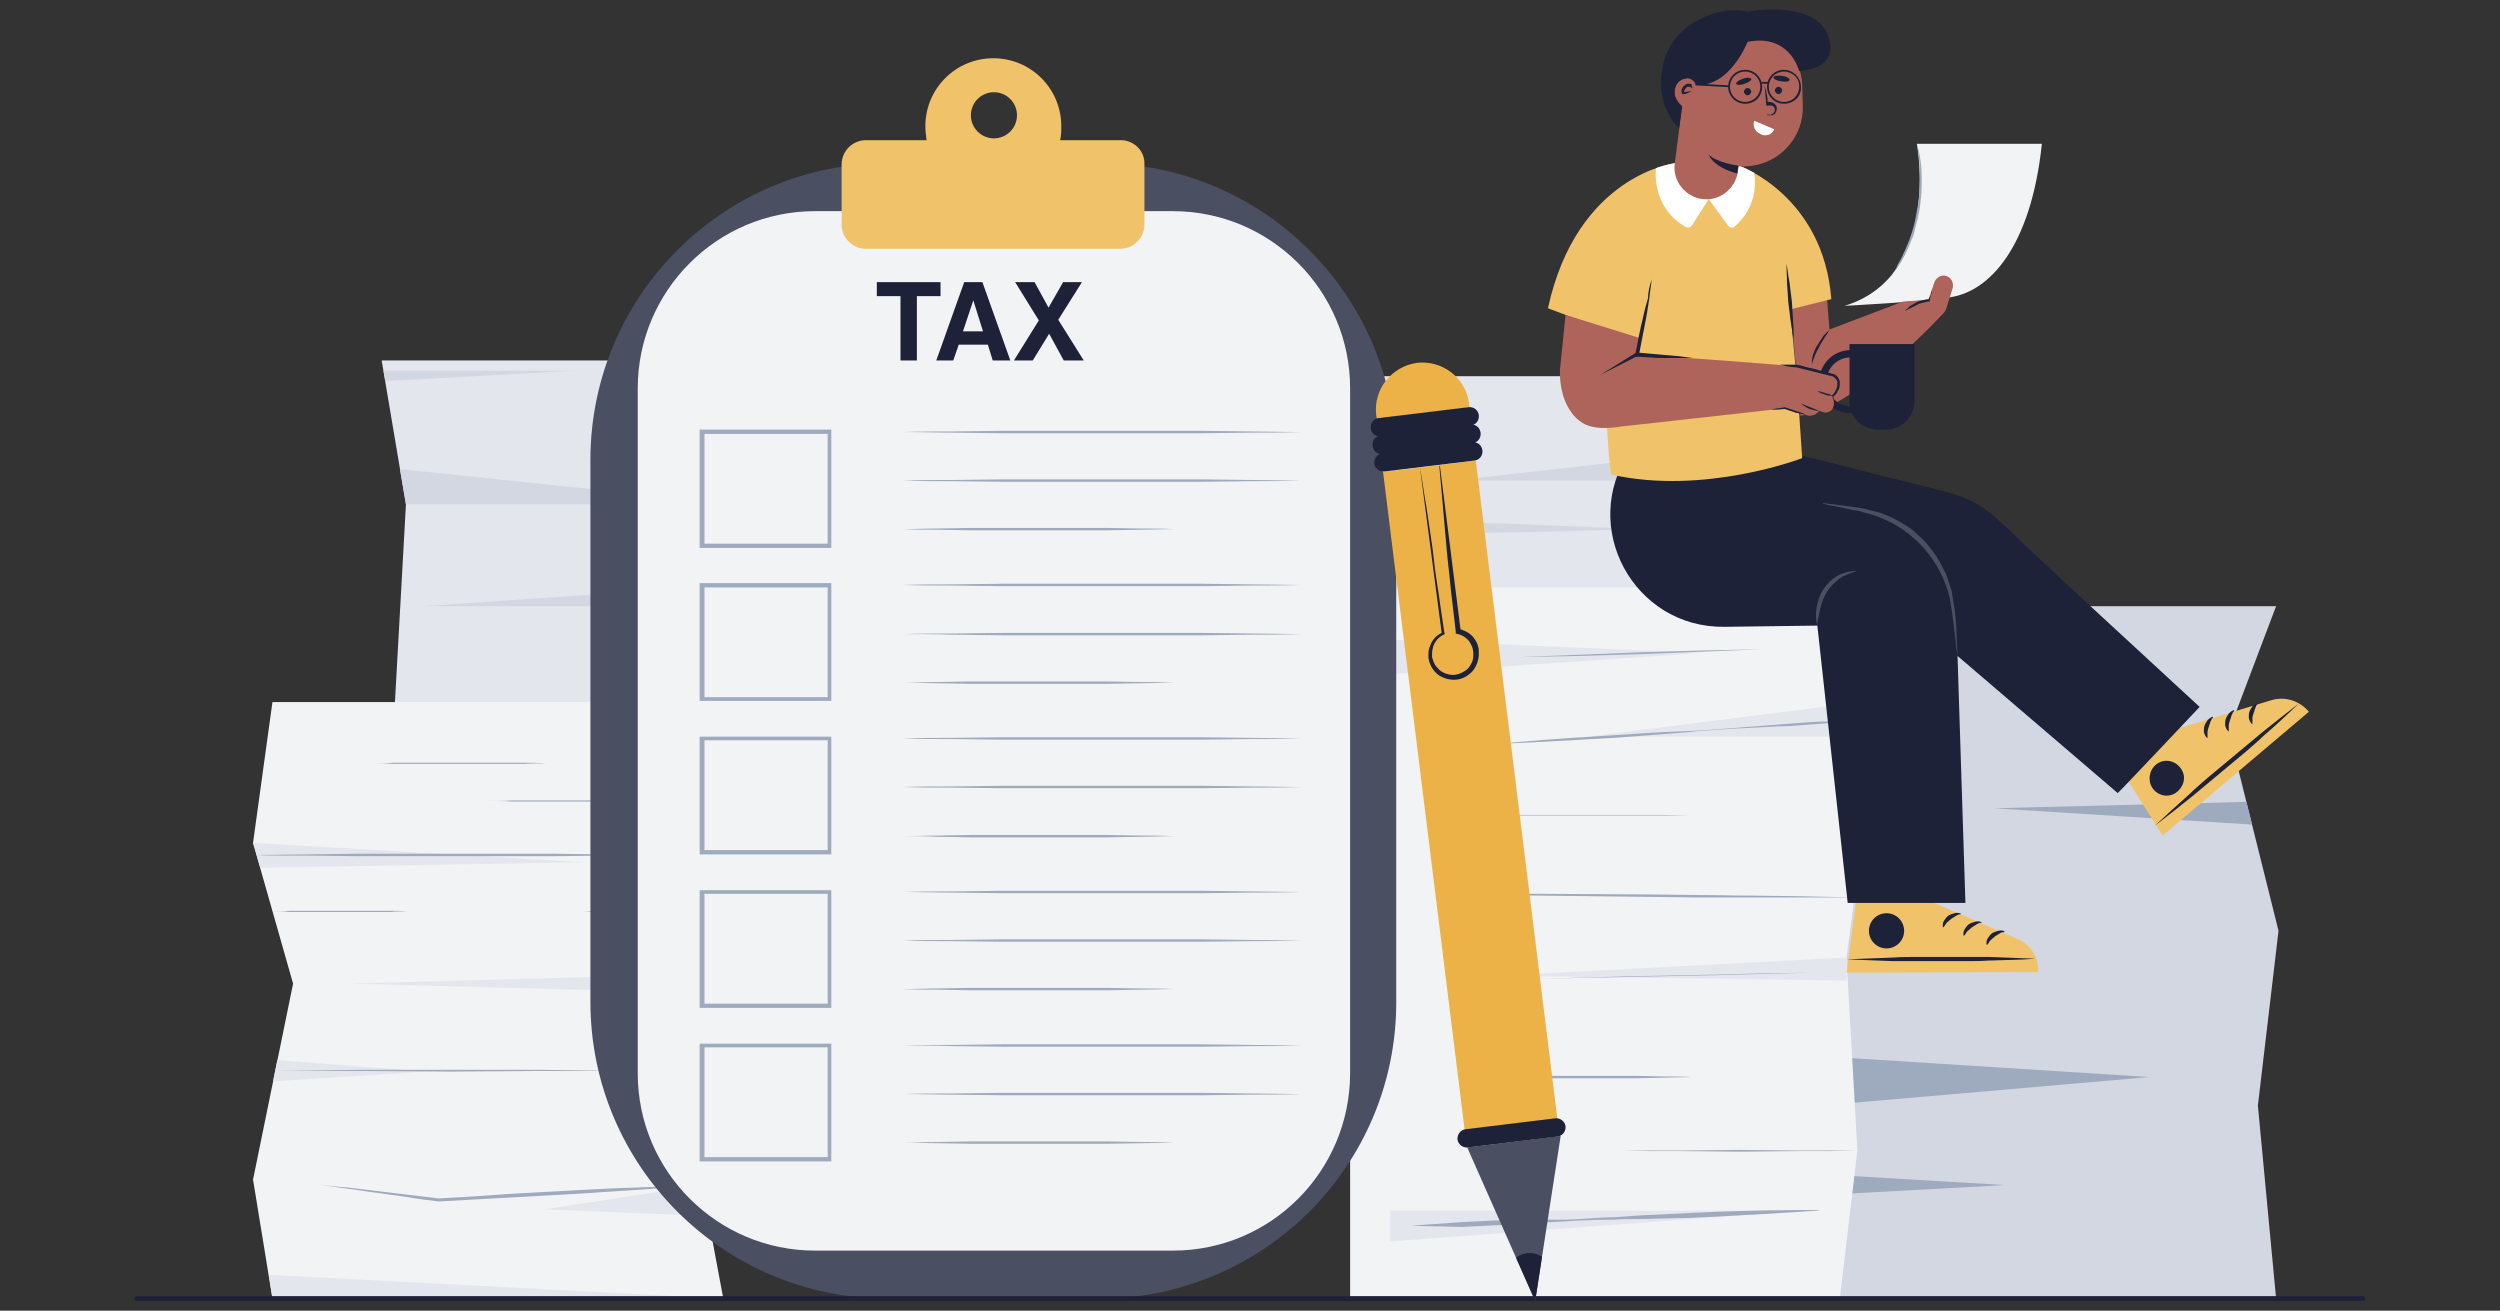 <?xml version="1.0" encoding="utf-8"?>
<!-- Generator: Adobe Illustrator 26.0.1, SVG Export Plug-In . SVG Version: 6.00 Build 0)  -->
<svg version="1.1" id="Layer_1" xmlns="http://www.w3.org/2000/svg" xmlns:xlink="http://www.w3.org/1999/xlink" x="0px" y="0px"
	 viewBox="0 0 412 216" style="enable-background:new 0 0 412 216;" xml:space="preserve">
<rect x="0" y="0" width="412" height="216" fill="#333333" stroke="none"/>
<style type="text/css">
	.st0{fill:#D3D7E1;}
	.st1{clip-path:url(#SVGID_00000172406028932844218040000001278195460765810097_);fill:#9EAABD;}
	.st2{clip-path:url(#SVGID_00000093893842938996062390000015563745872145313926_);fill:#9EAABD;}
	.st3{clip-path:url(#SVGID_00000142164123408018414290000010306604310918714521_);fill:#9EAABD;}
	.st4{fill:#E4E6ED;}
	.st5{fill:#F2F3F5;}
	.st6{fill:#9EAABD;}
	.st7{fill:#4A4F61;}
	.st8{fill:#F0C269;}
	.st9{fill:#1D2238;}
	.st10{fill:#ECB247;}
	.st11{fill:#FFFFFF;}
	.st12{clip-path:url(#SVGID_00000056397012718908991390000017000732330275453596_);fill:#1D2238;}
	.st13{fill:#AE645A;}
	.st14{clip-path:url(#SVGID_00000001634109084867225110000016509202602098967221_);fill:#FFFFFF;}
</style>
<g>
	<g>
		<g>
			<polygon id="XMLID_8_" class="st0" points="375.1,214 281.7,214 281.7,99.9 375.1,99.9 367.3,120.5 375.5,153.4 372.1,182.2 			
				"/>
		</g>
		<g>
			<defs>
				<polygon id="SVGID_1_" points="375.1,214 281.7,214 281.7,99.9 375.1,99.9 367.3,120.5 375.5,153.4 372.1,182.2 				"/>
			</defs>
			<clipPath id="SVGID_00000083797298690259289300000002671559894714059449_">
				<use xlink:href="#SVGID_1_"  style="overflow:visible;"/>
			</clipPath>
			<path style="clip-path:url(#SVGID_00000083797298690259289300000002671559894714059449_);fill:#9EAABD;" d="M295.5,173.8
				c0.9,0,58.7,3.7,58.7,3.7l-58.7,5.1V173.8z"/>
		</g>
		<g>
			<defs>
				<polygon id="SVGID_00000048488496361559555670000001944159176916352179_" points="375.1,214 281.7,214 281.7,99.9 375.1,99.9 
					367.3,120.5 375.5,153.4 372.1,182.2 				"/>
			</defs>
			<clipPath id="SVGID_00000002380639594084397320000010960010333404893869_">
				<use xlink:href="#SVGID_00000048488496361559555670000001944159176916352179_"  style="overflow:visible;"/>
			</clipPath>
			<polygon style="clip-path:url(#SVGID_00000002380639594084397320000010960010333404893869_);fill:#9EAABD;" points="372.1,132.1 
				328.6,133.2 374.4,136.1 			"/>
		</g>
		<g>
			<defs>
				<polygon id="SVGID_00000167373720351896008200000005865752844714027921_" points="375.1,214 281.7,214 281.7,99.9 375.1,99.9 
					367.3,120.5 375.5,153.4 372.1,182.2 				"/>
			</defs>
			<clipPath id="SVGID_00000173872448501211671600000014590328568240851888_">
				<use xlink:href="#SVGID_00000167373720351896008200000005865752844714027921_"  style="overflow:visible;"/>
			</clipPath>
			<polygon style="clip-path:url(#SVGID_00000173872448501211671600000014590328568240851888_);fill:#9EAABD;" points="303.4,193.7 
				330.4,195.3 301,196.9 			"/>
		</g>
	</g>
	<g>
		<g>
			<polygon class="st4" points="287.5,101.5 225.7,101.5 225.7,62 287.5,62 283.5,79.2 			"/>
			<polygon class="st0" points="283.5,79.2 239.6,79.2 284.7,74.1 			"/>
			<polygon class="st0" points="230.1,85.6 271.1,87.2 230.1,88.2 			"/>
		</g>
		<g>
			<polygon class="st4" points="105,155 62.9,155 66.9,83.1 62.9,59.4 105,59.4 			"/>
			<polygon class="st0" points="66.9,83.1 97.4,83.1 97.4,80.6 65.9,77.3 			"/>
			<polygon class="st0" points="63.5,62.8 94.6,61.1 63.2,61.1 			"/>
			<polygon class="st0" points="97.4,98 69.7,99.9 97.4,99.9 			"/>
		</g>
		<g>
			<g>
				<polygon class="st5" points="303.2,214 222.5,214 222.5,96.8 305.7,96.8 309.1,121.4 304.3,157.8 306.1,189.6 				"/>
				<polygon class="st4" points="309.1,121.4 261.7,121.4 308.3,115.5 				"/>
				<polygon class="st4" points="229.1,105.4 280.3,107.6 229.1,111.1 				"/>
				<polygon class="st4" points="304.3,157.8 246.8,160.8 304.3,161.6 				"/>
				<path class="st4" d="M229.1,199.5c0,0.1,68,0,68,0l-68,5.1V199.5z"/>
			</g>
			<path class="st6" d="M308.7,118.5c-2.6,0.3-5.2,0.5-7.7,0.7c-1.3,0.1-2.6,0.2-3.9,0.3c-1.3,0.1-2.6,0.2-3.9,0.2l-3.9,0.2
				c-1.3,0.1-2.6,0.1-3.9,0.2c-2.6,0.2-5.2,0.3-7.7,0.6c-2.6,0.2-5.2,0.4-7.7,0.6c-2.6,0.2-5.2,0.4-7.7,0.5
				c-5.2,0.3-10.3,0.6-15.5,0.8l0,0c5.2-0.5,10.3-0.9,15.5-1.2c2.6-0.2,5.2-0.3,7.7-0.5c2.6-0.2,5.2-0.3,7.7-0.4
				c2.6-0.1,5.2-0.3,7.7-0.5c1.3-0.1,2.6-0.2,3.9-0.3l3.9-0.3c1.3-0.1,2.6-0.2,3.9-0.3c1.3-0.1,2.6-0.2,3.9-0.2
				C303.6,118.7,306.1,118.5,308.7,118.5L308.7,118.5z"/>
			<path class="st6" d="M305.6,147.9c-2.9,0-5.8,0-8.6,0h-8.6c-2.9,0-5.8,0-8.6,0l-8.6-0.1l-17.2-0.2l-8.6-0.1
				c-2.9-0.1-5.7-0.1-8.6-0.2c2.9,0,5.8,0,8.6,0h8.6l17.3,0.1l8.6,0.1c2.9,0,5.7,0.1,8.6,0.1l8.6,0.1
				C299.8,147.8,302.7,147.8,305.6,147.9z"/>
			<path class="st6" d="M242,177.5c1.5,0,3.1-0.1,4.6-0.1l4.6-0.1c3.1,0,6.1,0,9.2,0s6.1,0,9.2,0l4.6,0.1c1.5,0,3.1,0,4.6,0.1
				c-1.5,0-3.1,0.1-4.6,0.1l-4.6,0.1c-3.1,0-6.1,0-9.2,0s-6.1,0-9.2,0l-4.6-0.1C245,177.5,243.5,177.5,242,177.5z"/>
			<polygon class="st6" points="306.1,189.6 301.3,189.7 296.4,189.7 286.7,189.8 277,189.7 272.2,189.7 267.4,189.6 272.2,189.6 
				277,189.6 286.7,189.5 296.4,189.6 301.3,189.6 			"/>
			<polygon class="st6" points="250.2,108.3 255.2,108.1 260.3,107.9 270.3,107.5 280.4,107.2 285.5,107.1 290.5,107 285.5,107.2 
				280.4,107.4 270.4,107.8 260.3,108.1 255.2,108.2 			"/>
			<polygon class="st6" points="242,134.4 246.5,134.3 251.1,134.3 260.3,134.3 269.4,134.3 274,134.3 278.6,134.4 274,134.4 
				269.4,134.4 260.3,134.4 251.1,134.4 246.5,134.4 			"/>
			<polygon class="st6" points="298.3,160.3 290.8,160.5 283.3,160.7 268.3,161 253.3,161.3 245.8,161.5 238.3,161.6 245.8,161.4 
				253.3,161.3 268.3,160.9 283.3,160.6 290.8,160.4 			"/>
			<path class="st6" d="M232.5,202c2.8-0.2,5.6-0.4,8.4-0.6l2.1-0.1l2.1-0.1c1.4-0.1,2.8-0.1,4.2-0.1l4.2-0.1h2.1h2.1
				c1.4,0,2.8-0.1,4.2-0.2c1.4-0.1,2.8-0.2,4.2-0.2c1.4-0.1,2.8-0.2,4.2-0.3c1.4-0.1,2.8-0.1,4.2-0.2l4.2-0.2
				c1.4-0.1,2.8-0.1,4.2-0.2c5.6-0.2,11.2-0.3,16.8-0.3v0.1c-5.6,0.4-11.2,0.7-16.8,1c-1.4,0.1-2.8,0.1-4.2,0.2l-4.2,0.1
				c-1.4,0-2.8,0.1-4.2,0.1c-1.4,0-2.8,0-4.2,0.1c-1.4,0-2.8,0-4.2,0.1c-1.4,0-2.8,0.1-4.2,0.2l-2.1,0.1l-2.1,0.1l-4.2,0.3
				c-1.4,0.1-2.8,0.1-4.2,0.2l-2.1,0.1l-2.1,0.1C238.1,202.1,235.3,202.1,232.5,202L232.5,202z"/>
		</g>
		<g>
			<g>
				<polygon class="st5" points="119.2,214 44.9,214 41.7,194.4 48.3,162.1 41.7,138.9 44.9,115.7 119.2,115.7 116.4,135.3 
					122.5,160.3 115.7,195.3 				"/>
				<polygon class="st4" points="41.7,138.9 96.2,142.1 42.9,143 				"/>
				<polygon class="st4" points="115.7,195.3 89.7,199.3 116.6,200.4 				"/>
				<polygon class="st4" points="45.7,174.7 70.1,176.6 45,178.2 				"/>
				<polygon class="st4" points="122.5,160.3 57.6,162.1 121.8,163.8 				"/>
				<polygon class="st4" points="118.4,121.1 105,121.1 117.7,125.8 				"/>
			</g>
			<path class="st6" d="M42.3,140.9l8.2-0.1l8.2-0.1c2.7,0,5.4,0,8.2,0h8.2h8.2c2.7,0,5.4,0,8.2,0l8.2,0.1c2.7,0,5.4,0.1,8.2,0.1
				c-2.7,0-5.4,0.1-8.2,0.1l-8.2,0.1c-2.7,0-5.4,0-8.2,0h-8.2h-8.2c-2.7,0-5.4,0-8.2,0l-8.2-0.1h-4.1C45,141,43.7,141,42.3,140.9z"
				/>
			<path class="st6" d="M115.7,195.3c-1.8,0.1-3.6,0.3-5.4,0.4l-2.7,0.2l-2.7,0.2c-3.6,0.2-7.2,0.5-10.9,0.7l-5.4,0.3l-5.4,0.3
				c-3.6,0.2-7.2,0.4-10.9,0.6l0,0l0,0c-1.7-0.2-3.3-0.4-5-0.7l-5-0.7c-1.7-0.2-3.3-0.5-5-0.7s-3.3-0.5-5-0.7c1.7,0.2,3.3,0.4,5,0.5
				c1.7,0.2,3.3,0.4,5,0.6l5,0.6c1.7,0.2,3.3,0.4,5,0.6l0,0c3.6-0.2,7.2-0.4,10.9-0.7l5.4-0.3l5.4-0.3c3.6-0.2,7.3-0.4,10.9-0.5
				l2.7-0.1l2.7-0.1C112.1,195.5,113.9,195.4,115.7,195.3z"/>
			<polygon class="st6" points="45.4,176.4 52.6,176.4 59.8,176.3 74.3,176.3 88.7,176.3 96,176.4 103.2,176.4 96,176.5 88.7,176.5 
				74.3,176.6 59.8,176.5 52.6,176.5 			"/>
			<path class="st6" d="M120,150.2c-1,0-2,0-3,0.1h-3c-2,0-4,0-5.9,0c-2,0-4,0-5.9,0h-3c-1,0-2,0-3-0.1c1,0,2,0,3-0.1h3
				c2,0,4,0,5.9,0c2,0,4,0,5.9,0h3C118,150.1,119,150.2,120,150.2z"/>
			<path class="st6" d="M61.2,125.8c1.2,0,2.4,0,3.6-0.1h3.6c2.4,0,4.8,0,7.2,0c2.4,0,4.8,0,7.2,0h3.6c1.2,0,2.4,0,3.6,0.1
				c-1.2,0-2.4,0-3.6,0.1h-3.6c-2.4,0-4.8,0-7.2,0c-2.4,0-4.8,0-7.2,0h-3.6C63.6,125.8,62.4,125.8,61.2,125.8z"/>
			<path class="st6" d="M80.5,132c1.3,0,2.6,0,3.9-0.1h3.9c2.6,0,5.2,0,7.8,0c2.6,0,5.2,0,7.8,0h3.9c1.3,0,2.6,0,3.9,0.1
				c-1.3,0-2.6,0-3.9,0.1h-3.9c-2.6,0-5.2,0-7.8,0c-2.6,0-5.2,0-7.8,0h-3.9C83.1,132,81.8,132,80.5,132z"/>
			<path class="st6" d="M44.9,150.2c0.9,0,1.8,0,2.8-0.1h2.8c1.8,0,3.7,0,5.5,0s3.7,0,5.5,0h2.8c0.9,0,1.8,0,2.8,0.1
				c-0.9,0-1.8,0-2.8,0.1h-2.8c-1.8,0-3.7,0-5.5,0s-3.7,0-5.5,0h-2.8C46.7,150.2,45.8,150.2,44.9,150.2z"/>
			<polygon class="st4" points="44.3,210.1 119.2,214 44.9,214 			"/>
		</g>
		<g>
			<g>
				<path class="st7" d="M181.2,214h-35c-27,0-48.9-21.9-48.9-48.9V75.8c0-27,21.9-48.9,48.9-48.9h35c27,0,48.9,21.9,48.9,48.9v89.4
					C230.1,192.1,208.2,214,181.2,214z"/>
				<path class="st5" d="M193.3,206.1h-59c-16.1,0-29.2-13.1-29.2-29.2V64c0-16.1,13.1-29.2,29.2-29.2h59
					c16.1,0,29.2,13.1,29.2,29.2v113C222.4,193.1,209.4,206.1,193.3,206.1z"/>
			</g>
			<g>
				<path class="st8" d="M184.7,23.1h-10c0.2-0.7,0.2-1.5,0.2-2.3c0-6.2-5-11.2-11.2-11.2s-11.2,5-11.2,11.2c0,0.8,0.1,1.5,0.2,2.3
					h-10c-2.2,0-4,1.8-4,4V37c0,2.2,1.8,4,4,4h41.9c2.2,0,4-1.8,4-4v-9.9C188.7,24.9,186.9,23.1,184.7,23.1z M163.8,22.8
					c-2.1,0-3.8-1.7-3.8-3.8s1.7-3.8,3.8-3.8s3.8,1.7,3.8,3.8S165.9,22.8,163.8,22.8z"/>
				<g>
					<g>
						<path class="st6" d="M137,90.3h-21.7V70.8H137V90.3z M116.1,89.6h20.3V71.5h-20.3C116.1,71.5,116.1,89.6,116.1,89.6z"/>
						<g>
							<path class="st6" d="M148.8,71.2c2.7-0.1,5.5-0.1,8.2-0.1l8.2-0.1c2.7,0,5.5,0,8.2,0h8.2h8.2c2.7,0,5.5,0,8.2,0l8.2,0.1
								c2.7,0,5.5,0.1,8.2,0.1c-2.7,0.1-5.5,0.1-8.2,0.1l-8.2,0.1c-2.7,0-5.5,0-8.2,0h-8.2h-8.2c-2.7,0-5.5,0-8.2,0l-8.2-0.1
								C154.3,71.3,151.6,71.2,148.8,71.2z"/>
							<path class="st6" d="M148.8,79.2c2.7-0.1,5.5-0.1,8.2-0.1l8.2-0.1c2.7,0,5.5,0,8.2,0h8.2h8.2c2.7,0,5.5,0,8.2,0l8.2,0.1
								c2.7,0,5.5,0.1,8.2,0.1c-2.7,0.1-5.5,0.1-8.2,0.1l-8.2,0.1c-2.7,0-5.5,0-8.2,0h-8.2h-8.2c-2.7,0-5.5,0-8.2,0l-8.2-0.1
								C154.3,79.3,151.6,79.3,148.8,79.2z"/>
							<path class="st6" d="M148.8,87.2c1.9,0,3.7-0.1,5.6-0.1L160,87c1.9,0,3.7,0,5.6,0h5.6h5.6c1.9,0,3.7,0,5.6,0l5.6,0.1
								c1.9,0,3.7,0,5.6,0.1c-1.9,0-3.7,0.1-5.6,0.1l-5.6,0.1c-1.9,0-3.7,0-5.6,0h-5.6h-5.6c-1.9,0-3.7,0-5.6,0l-5.6-0.1
								C152.5,87.3,150.7,87.3,148.8,87.2z"/>
						</g>
					</g>
					<g>
						<path class="st6" d="M137,115.5h-21.7V96.1H137V115.5z M116.1,114.9h20.3V96.8h-20.3C116.1,96.8,116.1,114.9,116.1,114.9z"/>
						<g>
							<path class="st6" d="M148.8,96.4c2.7-0.1,5.5-0.1,8.2-0.1l8.2-0.1c2.7,0,5.5,0,8.2,0h8.2h8.2c2.7,0,5.5,0,8.2,0l8.2,0.1
								c2.7,0,5.5,0.1,8.2,0.1c-2.7,0.1-5.5,0.1-8.2,0.1l-8.2,0.1c-2.7,0-5.5,0-8.2,0h-8.2h-8.2c-2.7,0-5.5,0-8.2,0l-8.2-0.1
								C154.3,96.5,151.6,96.5,148.8,96.4z"/>
							<path class="st6" d="M148.8,104.5c2.7-0.1,5.5-0.1,8.2-0.1l8.2-0.1c2.7,0,5.5,0,8.2,0h8.2h8.2c2.7,0,5.5,0,8.2,0l8.2,0.1
								c2.7,0,5.5,0.1,8.2,0.1c-2.7,0.1-5.5,0.1-8.2,0.1l-8.2,0.1c-2.7,0-5.5,0-8.2,0h-8.2h-8.2c-2.7,0-5.5,0-8.2,0l-8.2-0.1
								C154.3,104.5,151.6,104.5,148.8,104.5z"/>
							<path class="st6" d="M148.8,112.5c1.9,0,3.7-0.1,5.6-0.1l5.6-0.1c1.9,0,3.7,0,5.6,0h5.6h5.6c1.9,0,3.7,0,5.6,0l5.6,0.1
								c1.9,0,3.7,0,5.6,0.1c-1.9,0-3.7,0.1-5.6,0.1l-5.6,0.1c-1.9,0-3.7,0-5.6,0h-5.6h-5.6c-1.9,0-3.7,0-5.6,0l-5.6-0.1
								C152.5,112.6,150.7,112.5,148.8,112.5z"/>
						</g>
					</g>
					<g>
						<path class="st6" d="M137,140.8h-21.7v-19.4H137V140.8z M116.1,140.1h20.3V122h-20.3C116.1,122,116.1,140.1,116.1,140.1z"/>
						<g>
							<path class="st6" d="M148.8,121.7c2.7-0.1,5.5-0.1,8.2-0.1l8.2-0.1c2.7,0,5.5,0,8.2,0h8.2h8.2c2.7,0,5.5,0,8.2,0l8.2,0.1
								c2.7,0,5.5,0.1,8.2,0.1c-2.7,0.1-5.5,0.1-8.2,0.1l-8.2,0.1c-2.7,0-5.5,0-8.2,0h-8.2h-8.2c-2.7,0-5.5,0-8.2,0l-8.2-0.1
								C154.3,121.8,151.6,121.8,148.8,121.7z"/>
							<path class="st6" d="M148.8,129.7c2.7-0.1,5.5-0.1,8.2-0.1l8.2-0.1c2.7,0,5.5,0,8.2,0h8.2h8.2c2.7,0,5.5,0,8.2,0l8.2,0.1
								c2.7,0,5.5,0.1,8.2,0.1c-2.7,0.1-5.5,0.1-8.2,0.1l-8.2,0.1c-2.7,0-5.5,0-8.2,0h-8.2h-8.2c-2.7,0-5.5,0-8.2,0l-8.2-0.1
								C154.3,129.8,151.6,129.8,148.8,129.7z"/>
							<path class="st6" d="M148.8,137.8c1.9,0,3.7-0.1,5.6-0.1l5.6-0.1c1.9,0,3.7,0,5.6,0h5.6h5.6c1.9,0,3.7,0,5.6,0l5.6,0.1
								c1.9,0,3.7,0,5.6,0.1c-1.9,0-3.7,0.1-5.6,0.1l-5.6,0.1c-1.9,0-3.7,0-5.6,0h-5.6h-5.6c-1.9,0-3.7,0-5.6,0l-5.6-0.1
								C152.5,137.8,150.7,137.8,148.8,137.8z"/>
						</g>
					</g>
					<g>
						<path class="st6" d="M137,166.1h-21.7v-19.4H137V166.1z M116.1,165.4h20.3v-18.1h-20.3C116.1,147.3,116.1,165.4,116.1,165.4z"
							/>
						<g>
							<path class="st6" d="M148.8,147c2.7-0.1,5.5-0.1,8.2-0.1l8.2-0.1c2.7,0,5.5,0,8.2,0h8.2h8.2c2.7,0,5.5,0,8.2,0l8.2,0.1
								c2.7,0,5.5,0.1,8.2,0.1c-2.7,0.1-5.5,0.1-8.2,0.1l-8.2,0.1c-2.7,0-5.5,0-8.2,0h-8.2h-8.2c-2.7,0-5.5,0-8.2,0l-8.2-0.1
								C154.3,147.1,151.6,147,148.8,147z"/>
							<path class="st6" d="M148.8,155c2.7-0.1,5.5-0.1,8.2-0.1l8.2-0.1c2.7,0,5.5,0,8.2,0h8.2h8.2c2.7,0,5.5,0,8.2,0l8.2,0.1
								c2.7,0,5.5,0.1,8.2,0.1c-2.7,0.1-5.5,0.1-8.2,0.1l-8.2,0.1c-2.7,0-5.5,0-8.2,0h-8.2h-8.2c-2.7,0-5.5,0-8.2,0l-8.2-0.1
								C154.3,155.1,151.6,155.1,148.8,155z"/>
							<path class="st6" d="M148.8,163c1.9,0,3.7-0.1,5.6-0.1l5.6-0.1c1.9,0,3.7,0,5.6,0h5.6h5.6c1.9,0,3.7,0,5.6,0l5.6,0.1
								c1.9,0,3.7,0,5.6,0.1c-1.9,0-3.7,0.1-5.6,0.1l-5.6,0.1c-1.9,0-3.7,0-5.6,0h-5.6h-5.6c-1.9,0-3.7,0-5.6,0l-5.6-0.1
								C152.5,163.1,150.7,163.1,148.8,163z"/>
						</g>
					</g>
					<g>
						<path class="st6" d="M137,191.4h-21.7V172H137V191.4z M116.1,190.7h20.3v-18.1h-20.3C116.1,172.6,116.1,190.7,116.1,190.7z"/>
						<g>
							<path class="st6" d="M148.8,172.3c2.7-0.1,5.5-0.1,8.2-0.1l8.2-0.1c2.7,0,5.5,0,8.2,0h8.2h8.2c2.7,0,5.5,0,8.2,0l8.2,0.1
								c2.7,0,5.5,0.1,8.2,0.1c-2.7,0.1-5.5,0.1-8.2,0.1l-8.2,0.1c-2.7,0-5.5,0-8.2,0h-8.2h-8.2c-2.7,0-5.5,0-8.2,0l-8.2-0.1
								C154.3,172.3,151.6,172.3,148.8,172.3z"/>
							<path class="st6" d="M148.8,180.3c2.7-0.1,5.5-0.1,8.2-0.1l8.2-0.1c2.7,0,5.5,0,8.2,0h8.2h8.2c2.7,0,5.5,0,8.2,0l8.2,0.1
								c2.7,0,5.5,0.1,8.2,0.1c-2.7,0.1-5.5,0.1-8.2,0.1l-8.2,0.1c-2.7,0-5.5,0-8.2,0h-8.2h-8.2c-2.7,0-5.5,0-8.2,0l-8.2-0.1
								C154.3,180.4,151.6,180.3,148.8,180.3z"/>
							<path class="st6" d="M148.8,188.3c1.9,0,3.7-0.1,5.6-0.1l5.6-0.1c1.9,0,3.7,0,5.6,0h5.6h5.6c1.9,0,3.7,0,5.6,0l5.6,0.1
								c1.9,0,3.7,0,5.6,0.1c-1.9,0-3.7,0.1-5.6,0.1l-5.6,0.1c-1.9,0-3.7,0-5.6,0h-5.6h-5.6c-1.9,0-3.7,0-5.6,0l-5.6-0.1
								C152.5,188.4,150.7,188.3,148.8,188.3z"/>
						</g>
					</g>
				</g>
				<g>
					<path class="st9" d="M155,46.5v2.3h-3.9v10.6h-2.7V48.8h-3.9v-2.3H155z"/>
					<path class="st9" d="M158.9,46.5h3l4.6,12.9h-2.9l-0.8-2.6H158l-0.9,2.6h-2.8L158.9,46.5z M158.7,54.6h3.3l-1.6-5.1L158.7,54.6
						z"/>
					<path class="st9" d="M170.2,59.4h-3.1l4.1-6.6l-3.9-6.3h3.2l2.3,4.2l2.4-4.2h3.1l-3.9,6.2l4.2,6.7h-3.3l-2.4-4.4L170.2,59.4z"
						/>
				</g>
			</g>
		</g>
	</g>
	<path class="st9" d="M389.5,214.4h-367c-0.2,0-0.4-0.2-0.4-0.4s0.2-0.4,0.4-0.4h366.9c0.2,0,0.4,0.2,0.4,0.4
		S389.7,214.4,389.5,214.4z"/>
	<g>
		<g>
			<g>
				
					<rect id="XMLID_2_" x="234.9" y="76.3" transform="matrix(0.992 -0.123 0.123 0.992 -14.482 30.951)" class="st10" width="15.4" height="112.1"/>
			</g>
		</g>
		
			<rect x="227.4" y="68.1" transform="matrix(0.992 -0.123 0.123 0.992 -7.144 29.566)" class="st11" width="15.4" height="8.7"/>
		<path class="st10" d="M233.5,59.8L233.5,59.8c4.2-0.5,8.1,2.5,8.6,6.7l0.1,0.6L226.9,69l-0.1-0.6
			C226.3,64.2,229.3,60.4,233.5,59.8z"/>
		<path class="st9" d="M234,77c0.4,2.2,0.7,4.5,1.1,6.7l0.5,3.4l0.5,3.4l0.2,1.7l0.2,1.7l0.5,3.4c0.2,1.1,0.3,2.2,0.5,3.4l0.5,3.4
			l0.1,0.4l-0.4,0.2c-0.7,0.4-1.2,1-1.5,1.8c-0.1,0.4-0.2,0.8-0.2,1.2c0,0.2,0,0.4,0,0.6l0.1,0.3l0.1,0.3c0.2,0.7,0.8,1.4,1.4,1.8
			c0.7,0.4,1.5,0.6,2.2,0.5c0.8-0.1,1.5-0.5,2.1-1c0.5-0.6,0.9-1.3,0.9-2.1v-0.3v-0.3c0-0.2-0.1-0.4-0.1-0.6
			c-0.1-0.4-0.3-0.7-0.5-1.1c-0.4-0.6-1.1-1.1-1.9-1.3l-0.4-0.1V104l-0.4-3.4c-0.1-1.1-0.3-2.3-0.4-3.4c-0.2-2.3-0.5-4.5-0.7-6.8
			l-0.3-3.4l-0.3-3.4c-0.2-2.3-0.4-4.5-0.6-6.8h0.1l3.4,27v-0.1c0.9,0.3,1.8,0.8,2.3,1.6c0.3,0.4,0.5,0.8,0.6,1.3
			c0.1,0.2,0.1,0.5,0.1,0.7c0,0.1,0,0.2,0,0.4v0.4c-0.1,1-0.5,1.9-1.1,2.6c-0.7,0.7-1.6,1.2-2.5,1.3c-1,0.1-1.9-0.1-2.8-0.6
			c-0.8-0.5-1.4-1.3-1.7-2.2l-0.1-0.3c0-0.1,0-0.2-0.1-0.4c0-0.2,0-0.5,0-0.7c0-0.5,0.1-1,0.3-1.4c0.3-0.9,1-1.7,1.9-2.1v0.1L234,77
			L234,77z"/>
		<g>
			<g>
				<polyline id="XMLID_4_" class="st7" points="257.2,187.2 253,214.4 241.8,189.1 				"/>
			</g>
			<g>
				<defs>
					<polyline id="SVGID_00000046298774075421084770000013120418063863023513_" points="257.2,187.2 253,214.4 241.8,189.1 					"/>
				</defs>
				<clipPath id="SVGID_00000183947776994284804430000017715443824569629845_">
					<use xlink:href="#SVGID_00000046298774075421084770000013120418063863023513_"  style="overflow:visible;"/>
				</clipPath>
				
					<ellipse style="clip-path:url(#SVGID_00000183947776994284804430000017715443824569629845_);fill:#1D2238;" cx="252.1" cy="210.7" rx="3.9" ry="4.2"/>
			</g>
		</g>
		<path class="st9" d="M241.5,186.1l14.8-1.8c0.8-0.1,1.6,0.5,1.7,1.3l0,0c0.1,0.8-0.5,1.6-1.3,1.7l-14.8,1.8
			c-0.8,0.1-1.6-0.5-1.7-1.3l0,0C240.1,187,240.7,186.2,241.5,186.1z"/>
		<path class="st9" d="M226.5,76.4L226.5,76.4c0.1,0.8,0.8,1.4,1.7,1.3l14.8-1.8c0.8-0.1,1.4-0.8,1.3-1.7l0,0
			c-0.1-0.7-0.6-1.2-1.2-1.3c0.6-0.2,1-0.9,0.9-1.6s-0.6-1.2-1.2-1.3c0.6-0.2,1-0.9,0.9-1.6c-0.1-0.8-0.8-1.4-1.7-1.3l-14.8,1.8
			c-0.8,0.1-1.4,0.8-1.3,1.7c0.1,0.7,0.6,1.2,1.2,1.3c-0.6,0.2-1,0.9-0.9,1.6s0.6,1.2,1.2,1.3C226.8,75.1,226.4,75.7,226.5,76.4z"/>
	</g>
	<g>
		<g>
			<g>
				<g>
					<path class="st5" d="M315.9,23.7c0,0,4.1,21.8-11.9,26.7c0,0,12.1-0.6,17.3-1.4c6.5-0.9,13.4-8.2,15.2-25.3H315.9z"/>
				</g>
				<path class="st6" d="M315.9,23.7c0.6,1.9,0.8,3.8,0.8,5.8c0,1,0,2-0.1,2.9c-0.1,1-0.2,2-0.4,2.9c-0.2,1-0.5,1.9-0.7,2.9
					l-0.2,0.7c-0.1,0.2-0.2,0.5-0.3,0.7c-0.2,0.5-0.4,0.9-0.6,1.4c-0.4,0.9-0.9,1.8-1.4,2.6s-1.1,1.6-1.7,2.4l0.4-0.6
					c0.1-0.2,0.3-0.4,0.4-0.6c0.3-0.4,0.5-0.8,0.7-1.3c0.5-0.8,0.9-1.7,1.3-2.6c0.8-1.8,1.4-3.7,1.7-5.6c0.4-1.9,0.6-3.8,0.6-5.8
					c0-1,0-1.9-0.1-2.9C316.2,25.6,316.1,24.6,315.9,23.7z"/>
			</g>
			<path class="st13" d="M320.8,45.5c-0.8-0.3-1.7,0.2-2,1l-1,2.9l-4.2,0.3l-12.1,4.6l-0.4-4.9l-6,1.5l1.6,17.6
				c9.1-1.1,23.6-16.9,23.6-16.9l0,0c0.2-0.2,0.3-0.4,0.4-0.6l1.1-3.5C322,46.6,321.6,45.8,320.8,45.5z"/>
			<path class="st9" d="M301.5,54.4c-0.3,0.5-0.6,0.9-0.9,1.4s-0.6,0.9-0.8,1.4c-0.3,0.5-0.5,0.9-0.7,1.4s-0.4,1-0.5,1.5
				c0-0.6,0-1.1,0.2-1.7c0.2-0.5,0.4-1.1,0.7-1.5c0.3-0.5,0.6-0.9,0.9-1.4C300.7,55.1,301.1,54.7,301.5,54.4z"/>
			<g>
				<path class="st8" d="M317.8,148.4l14.6,6.3c2.2,0.9,3.6,3.1,3.5,5.5l0,0l-31.6,0.1l1.6-11.8L317.8,148.4z"/>
				<path class="st9" d="M304.3,158.1c2.6,0.1,5.2,0.2,7.8,0.3c1.3,0,2.6,0,3.9,0h3.9h3.9c1.3,0,2.6,0,3.9-0.1
					c2.6-0.1,5.2-0.1,7.8-0.3c-2.6-0.1-5.2-0.2-7.8-0.3c-1.3,0-2.6,0-3.9,0h-3.9H316c-1.3,0-2.6,0-3.9,0.1
					C309.5,157.9,306.9,158,304.3,158.1z"/>
				<ellipse class="st9" cx="310.9" cy="153.4" rx="2.9" ry="2.9"/>
				<g>
					<path class="st9" d="M330.4,153.5c-0.4-0.2-0.7-0.2-1.1-0.1c-0.3,0.1-0.7,0.2-1,0.4s-0.5,0.5-0.7,0.8s-0.3,0.7-0.2,1.1h0.1
						c0.1-0.1,0.2-0.3,0.3-0.4c0-0.1,0.1-0.1,0.1-0.2l0.2-0.2c0.2-0.2,0.5-0.4,0.7-0.6c0.3-0.2,0.5-0.3,0.8-0.5
						c0.1-0.1,0.3-0.1,0.4-0.2C330.1,153.7,330.2,153.7,330.4,153.5L330.4,153.5z"/>
					<path class="st9" d="M326.6,152c-0.4-0.2-0.7-0.2-1.1-0.1c-0.3,0.1-0.7,0.2-1,0.4s-0.5,0.5-0.7,0.8s-0.3,0.7-0.2,1.1h0.1
						c0.1-0.1,0.2-0.3,0.3-0.4c0-0.1,0.1-0.1,0.1-0.2l0.2-0.2c0.2-0.2,0.5-0.4,0.7-0.6c0.3-0.2,0.5-0.3,0.8-0.5
						c0.1-0.1,0.3-0.1,0.4-0.2C326.4,152.1,326.5,152.1,326.6,152L326.6,152z"/>
					<path class="st9" d="M323.2,150.6c-0.4-0.2-0.7-0.2-1.1-0.1c-0.3,0.1-0.7,0.2-1,0.4s-0.5,0.5-0.7,0.8s-0.3,0.7-0.2,1.1h0.1
						c0.1-0.1,0.2-0.3,0.3-0.4c0-0.1,0.1-0.1,0.1-0.2l0.2-0.2c0.2-0.2,0.5-0.4,0.7-0.6c0.3-0.2,0.5-0.3,0.8-0.5
						c0.1-0.1,0.3-0.1,0.4-0.2C322.9,150.7,323.1,150.7,323.2,150.6L323.2,150.6z"/>
				</g>
			</g>
			<g>
				<path class="st8" d="M359.1,120l15.2-4.6c2.3-0.7,4.7,0.1,6.2,1.9l0,0l-24.1,20.4l-6.3-10L359.1,120z"/>
				<path class="st9" d="M355.1,136.1c2.1-1.6,4.1-3.2,6.1-4.8c1-0.8,2-1.7,3-2.5l3-2.5l3-2.5c1-0.9,2-1.7,2.9-2.6
					c2-1.7,3.9-3.5,5.8-5.3c-2.1,1.6-4.1,3.2-6.1,4.8c-1,0.8-2,1.7-3,2.5l-3,2.5l-3,2.5c-1,0.9-2,1.7-2.9,2.6
					C358.9,132.6,357,134.3,355.1,136.1z"/>
				<path class="st9" d="M354.9,130.1c1,1.2,2.8,1.4,4,0.3s1.4-2.8,0.3-4c-1-1.2-2.8-1.4-4-0.3C354.1,127.1,353.9,128.9,354.9,130.1
					z"/>
				<g>
					<path class="st9" d="M372.1,115.8c-0.4,0.1-0.7,0.4-0.9,0.6c-0.2,0.3-0.4,0.6-0.5,0.9s-0.1,0.7-0.1,1c0.1,0.4,0.2,0.7,0.5,1
						h0.1c0-0.2,0-0.3,0-0.5c0-0.1,0-0.2,0-0.2v-0.2c0-0.3,0.1-0.6,0.2-0.9s0.2-0.6,0.3-0.9c0.1-0.1,0.1-0.3,0.2-0.4
						C372,116.1,372,116,372.1,115.8L372.1,115.8z"/>
					<path class="st9" d="M368.2,117c-0.4,0.1-0.7,0.4-0.9,0.6c-0.2,0.3-0.4,0.6-0.5,0.9s-0.1,0.7-0.1,1c0.1,0.4,0.2,0.7,0.5,1h0.1
						c0-0.2,0-0.3,0-0.5c0-0.1,0-0.2,0-0.2v-0.2c0-0.3,0.1-0.6,0.2-0.9s0.2-0.6,0.3-0.9c0.1-0.1,0.1-0.3,0.2-0.4
						C368.1,117.3,368.2,117.2,368.2,117L368.2,117z"/>
					<path class="st9" d="M364.7,118.1c-0.4,0.1-0.7,0.4-0.9,0.6c-0.2,0.3-0.4,0.6-0.5,0.9s-0.1,0.7-0.1,1c0.1,0.4,0.2,0.7,0.5,1
						h0.1c0-0.2,0-0.3,0-0.5c0-0.1,0-0.2,0-0.2v-0.2c0-0.3,0.1-0.6,0.2-0.9s0.2-0.6,0.3-0.9c0.1-0.1,0.1-0.3,0.2-0.4
						C364.6,118.4,364.7,118.3,364.7,118.1L364.7,118.1z"/>
				</g>
			</g>
			<path class="st9" d="M362.5,116.5c-5.6-5.2-11.2-10.3-16.8-15.5c-3.9-3.6-7.8-7.2-11.7-10.9c-2.7-2.5-5.1-5.2-8.3-7.1
				c-2.4-1.4-4.9-1.9-7.5-2.6c-4.9-1.2-9.8-2.4-14.7-3.7c-2.9-0.7-5.7-1.4-8.6-2.1L269,73.9c-0.1,0.2-0.3,0.4-0.4,0.5
				c-8.4,12.4,0.6,29.1,15.6,28.9l15.3-0.2l5,45.7h19.4l-1.3-40.7l26.4,22.6C349.1,130.7,362.5,116.5,362.5,116.5z"/>
			<path class="st7" d="M322.6,108.1l-0.2-1.2l-0.1-1.2l-0.3-2.4c-0.1-0.8-0.2-1.6-0.3-2.4l-0.1-0.6c0-0.2-0.1-0.4-0.1-0.6
				s-0.1-0.4-0.1-0.6l-0.1-0.6c-0.7-3-2.2-5.8-4.2-8.1c-2-2.3-4.6-4.1-7.5-5.2c-0.7-0.3-1.5-0.5-2.2-0.7c-0.4-0.1-0.8-0.2-1.1-0.3
				c-0.4-0.1-0.8-0.1-1.2-0.2l-2.3-0.5l-1.2-0.2l-1.2-0.3v-0.1l4.7,0.6c0.8,0.1,1.6,0.2,2.4,0.4c0.8,0.2,1.5,0.4,2.3,0.6
				c1.5,0.5,2.9,1.2,4.3,2.1c0.7,0.4,1.3,0.9,1.9,1.5c0.6,0.5,1.2,1.1,1.7,1.7c1,1.2,1.9,2.5,2.6,4c0.2,0.4,0.4,0.7,0.5,1.1
				c0.1,0.2,0.2,0.4,0.2,0.6l0.2,0.6l0.1,0.3l0.1,0.3l0.2,0.6c0.1,0.2,0.1,0.4,0.1,0.6s0.1,0.4,0.1,0.6l0.1,0.6
				c0,0.2,0.1,0.4,0.1,0.6s0.1,0.4,0.1,0.6l0.1,0.6c0.1,0.8,0.1,1.6,0.2,2.4L322.6,108.1L322.6,108.1z"/>
			<path class="st7" d="M299.5,103.1c-0.3-1-0.3-2-0.1-3.1c0.2-1,0.5-2,1.1-2.9s1.4-1.7,2.3-2.2s2-0.8,3-0.8v0.1
				c-0.5,0.1-0.9,0.3-1.4,0.5s-0.9,0.4-1.3,0.7c-0.8,0.6-1.5,1.3-2,2.1c-0.5,0.8-0.9,1.8-1.1,2.7c-0.1,0.5-0.2,1-0.3,1.5
				C299.6,102.1,299.5,102.6,299.5,103.1L299.5,103.1z"/>
			<g>
				<g>
					<path id="XMLID_12_" class="st8" d="M301.8,49.3c-1.3-17.1-15.2-22-15.2-22L276,26.9c0,0-16.1,1.9-20.9,23.9l10.3,3.9
						c-1.5,12.7,0.1,23.5,0.1,23.5c15.4,3.5,31.5-2.7,31.5-2.7c-1-15-0.8-11.9-2-24.5L301.8,49.3z"/>
				</g>
				<g>
					<defs>
						<path id="SVGID_00000165225786555762346360000008446254274115043756_" d="M301.8,49.3c-1.3-17.1-15.2-22-15.2-22L276,26.9
							c0,0-16.1,1.9-20.9,23.9l10.3,3.9c-1.5,12.7,0.1,23.5,0.1,23.5c15.4,3.5,31.5-2.7,31.5-2.7c-1-15-0.8-11.9-2-24.5L301.8,49.3z
							"/>
					</defs>
					<clipPath id="SVGID_00000166655479394943845310000002760000804450566831_">
						<use xlink:href="#SVGID_00000165225786555762346360000008446254274115043756_"  style="overflow:visible;"/>
					</clipPath>
					<path style="clip-path:url(#SVGID_00000166655479394943845310000002760000804450566831_);fill:#FFFFFF;" d="M272.9,27.7
						c0,0-0.9,6.4,4.9,9.7c0.3,0.2,0.8,0.1,1-0.2l2.8-4.4l3.2,4.4c0.3,0.4,0.8,0.4,1.1,0.1c1.3-1.1,3.9-4,3.2-8.8c-0.9-6.2,0,0,0,0
						s-3.6-3.2-9.1-3.1C274.5,25.6,272.9,27.7,272.9,27.7"/>
				</g>
			</g>
			<g>
				<path class="st13" d="M297.1,17.4L297,14c-0.2-5.3-4.6-9.5-9.9-9.3l0,0c-5.1,0.2-9.1,4.2-9.3,9.2h-0.1l-1.7,13
					c-0.4,2.9,1.7,5.5,4.5,5.9l0,0c2.9,0.4,5.5-1.7,5.9-4.5l0.1-0.9c0.4,0,0.8,0.1,1.3,0l0,0C293.1,27.2,297.3,22.7,297.1,17.4z"/>
				<path class="st9" d="M286.5,27.3c0,0-3.4-0.4-4.9-1.8c0,0,0.6,2,4.7,3.1L286.5,27.3z"/>
				<g>
					<path class="st9" d="M290.8,14.1c0.1,0.2,0.1,0.5,0.2,0.7c0,0.1,0.1,0.3,0.1,0.4c0,0.1,0,0.3,0.1,0.4c0,0.3,0.1,0.5,0.1,0.8
						v0.4v0.4l-0.4-0.4c0.2,0,0.3,0,0.5,0c0.1,0,0.1,0,0.3,0c0.1,0,0.2,0,0.4,0.1c0.5,0.2,0.8,0.7,0.7,1.1c0,0.2-0.1,0.5-0.2,0.6
						c-0.1,0.2-0.3,0.3-0.5,0.4c-0.1,0-0.2,0-0.3,0c-0.1,0-0.2,0-0.3,0h-0.2l-0.2-0.1l0,0l0,0l0,0h0.5c0.1,0,0.2,0,0.2,0
						c0.1,0,0.2,0,0.2-0.1c0.3-0.1,0.5-0.4,0.5-0.7c0-0.3-0.2-0.6-0.5-0.7c-0.1,0-0.1,0-0.2,0s-0.2,0-0.2,0h-0.5l0,0l0,0L290.8,14.1
						C290.7,14,290.7,14,290.8,14.1C290.7,14,290.7,14,290.8,14.1L290.8,14.1z"/>
					<path class="st9" d="M286.1,13.8c0.1,0.2,0.7,0.3,1.4,0c0.7-0.2,1.2-0.6,1.1-0.8s-0.7-0.3-1.4,0
						C286.5,13.2,286.1,13.6,286.1,13.8z"/>
					<path class="st9" d="M292.3,12.7c-0.1,0.3,0.5,0.6,1.2,0.7s1.3,0.1,1.4-0.2s-0.5-0.6-1.2-0.7C293,12.4,292.3,12.5,292.3,12.7z"
						/>
					<path class="st9" d="M287.4,15.1c0,0.3,0.3,0.6,0.6,0.6c0.3,0,0.6-0.3,0.6-0.6s-0.3-0.6-0.6-0.6
						C287.7,14.5,287.4,14.8,287.4,15.1z"/>
					<path class="st9" d="M292.5,14.9c0,0.3,0.3,0.6,0.6,0.6c0.3,0,0.6-0.3,0.6-0.6s-0.3-0.6-0.6-0.6
						C292.8,14.3,292.5,14.6,292.5,14.9z"/>
					<path class="st11" d="M290.3,22.2L290,22c-0.8-0.3-1.2-1.3-0.9-2.1l0,0l3.3,1.4l0,0C292.1,22.1,291.2,22.5,290.3,22.2z"/>
				</g>
				<g>
					<path class="st13" d="M276,15.4c0,1.3,0.9,2.3,2,2.3s1.9-1.1,1.8-2.4c0-1.3-0.9-2.3-2-2.3C276.7,13,275.9,14.1,276,15.4z"/>
					<path class="st9" d="M279,14.6c-0.2-0.1-0.4-0.2-0.5-0.3c-0.1,0-0.2,0-0.2,0c-0.1,0-0.1,0-0.2,0c-0.2,0.1-0.4,0.3-0.5,0.6
						c0,0.1,0,0.1-0.1,0.2v0.1v0.1l0,0l0,0l0,0l-0.1-0.1c-0.1,0,0,0,0.1,0c0.2,0,0.4-0.1,0.6-0.1s0.5-0.1,0.7,0l0,0l0,0l0,0
						c-0.2,0-0.4,0.1-0.6,0.2c-0.2,0.1-0.4,0.2-0.6,0.2c-0.1,0-0.2,0.1-0.3,0c-0.1,0-0.1-0.1-0.1-0.1c0-0.1,0-0.1-0.1-0.2
						c0-0.2,0-0.4,0.1-0.6c0.1-0.2,0.2-0.4,0.4-0.5c0.2-0.2,0.4-0.3,0.6-0.3s0.4,0,0.6,0.1C278.7,14.2,278.9,14.4,279,14.6L279,14.6
						L279,14.6L279,14.6z"/>
				</g>
			</g>
			<path class="st9" d="M294.4,43.4c0.2,1,0.3,2.1,0.5,3.1c0.1,0.5,0.1,1,0.2,1.6l0.2,1.6l0.1,1.6c0,0.5,0.1,1,0.1,1.6
				c0.1,1,0.1,2.1,0.1,3.1c-0.2-1-0.3-2.1-0.5-3.1c-0.1-0.5-0.1-1-0.2-1.6l-0.2-1.6l-0.1-1.6c0-0.5-0.1-1-0.1-1.6
				C294.5,45.5,294.4,44.4,294.4,43.4z"/>
			<path class="st9" d="M304.8,56.7v1c-2.8,0.1-5,2.4-5,5.2c0,2.9,2.3,5.2,5.2,5.2h0.2c0.7,1.6,2.4,2.7,4.2,2.7h1.4
				c2.6,0,4.7-2.1,4.7-4.7v-9.4C315.5,56.7,304.8,56.7,304.8,56.7z M301,62.9c0-2.2,1.7-3.9,3.8-4v7.3c0,0.3,0,0.5,0.1,0.8
				C302.7,66.8,301,65.1,301,62.9z"/>
			<path class="st13" d="M302.1,61.7l-5.4-1.2l0,0l-0.4-0.1c-9-0.8-26.7-2-26.7-2l0.6-2.7L258,51.9l-0.9,8.8
				c-0.1,1.6,0.1,3.2,0.6,4.8c0.6,1.7,1.6,3.3,3.1,4.2c1.8,1.1,4.3,0.9,6.3,0.6l27-3l3.5,1.1c0.8,0.3,1.7,0,2.2-0.7l0.6,0.2
				c0.5,0.2,1.2,0,1.5-0.4l0,0c0.6-0.8,0.4-2.1-0.5-2.6l0,0h0.2c0.7,0,1.3-0.4,1.6-1.1C303.6,62.9,303.1,61.9,302.1,61.7z"/>
			<g>
				<path class="st9" d="M299.8,67.7c-0.3,0-0.5,0-0.8-0.1c-0.1,0-0.3-0.1-0.4-0.1s-0.2-0.1-0.4-0.1c-0.1-0.1-0.2-0.1-0.4-0.2
					c-0.1-0.1-0.2-0.1-0.3-0.2c-0.2-0.1-0.5-0.3-0.7-0.5l0,0l0,0l0,0l1.5,0.6L299.8,67.7L299.8,67.7L299.8,67.7L299.8,67.7z"/>
				<path class="st9" d="M302.1,65.2c-0.3,0-0.5,0-0.7,0c-0.1,0-0.2,0-0.4-0.1c-0.1,0-0.2-0.1-0.3-0.1c-0.1,0-0.2-0.1-0.3-0.1
					c-0.1,0-0.2-0.1-0.3-0.1c-0.2-0.1-0.4-0.2-0.6-0.4l0,0l0,0l0,0l1.4,0.4L302.1,65.2L302.1,65.2L302.1,65.2L302.1,65.2z"/>
			</g>
			<g>
				<path class="st9" d="M272.2,46c-0.1,1.1-0.3,2.1-0.4,3.2c-0.2,1.1-0.3,2.1-0.5,3.1c-0.4,2.1-0.8,4.2-1.2,6.2l-0.3-0.4
					c0.8,0.1,1.5,0.1,2.3,0.2c0.8,0.1,1.5,0.1,2.3,0.2c0.8,0.1,1.5,0.1,2.3,0.2c0.8,0.1,1.5,0.2,2.3,0.3c-0.8,0-1.5,0-2.3,0
					s-1.5,0-2.3,0s-1.5,0-2.3-0.1c-0.8,0-1.5-0.1-2.3-0.1h-0.4l0.1-0.4c0.4-2.1,0.8-4.2,1.3-6.2c0.2-1,0.5-2.1,0.8-3.1
					C271.6,48,271.9,47,272.2,46z"/>
				<polygon class="st9" points="269.8,58.7 263.7,61.8 269.5,58.2 269.8,58 270.1,58.6 				"/>
			</g>
			<path class="st9" d="M293.3,60.1c0.5,0,1.1,0,1.6,0c0.3,0,0.5,0,0.8,0s0.6,0,0.8,0.1c0.1,0,0.3,0,0.4,0.1c0.1,0,0.3,0,0.4,0.1
				l0.8,0.2c0.5,0.1,1.1,0.2,1.6,0.4c0.5,0.1,1.1,0.3,1.6,0.4l0.4,0.1l0.2,0.1h0.1h0.1c0.3,0.1,0.6,0.3,0.8,0.6
				c0.2,0.3,0.3,0.6,0.3,0.9c0,0.3,0,0.6-0.1,0.9c0,0.1-0.1,0.2-0.1,0.2c0,0.1-0.1,0.1-0.1,0.2c-0.1,0.1-0.1,0.2-0.2,0.4
				c-0.1,0.1-0.2,0.2-0.3,0.3c-0.1,0.1-0.2,0.2-0.3,0.3v-0.2c0,0.2,0.1,0.3,0.1,0.5s0,0.3,0,0.5l0,0l0,0l0,0c0-0.2,0-0.3-0.1-0.5
				c0-0.2-0.1-0.3-0.2-0.5l0,0l0,0c0.2-0.2,0.3-0.4,0.5-0.6c0.1-0.2,0.2-0.5,0.3-0.7c0.1-0.3,0.1-0.5,0.1-0.8s-0.1-0.5-0.3-0.7
				c-0.2-0.2-0.4-0.4-0.6-0.4c-0.3-0.1-0.5-0.1-0.8-0.2l-1.6-0.4c-1.1-0.3-2.1-0.5-3.2-0.8c-0.5-0.1-1.1-0.1-1.6-0.2L293.3,60.1
				L293.3,60.1L293.3,60.1L293.3,60.1z"/>
			<path class="st9" d="M297.7,68.4c-0.6-0.1-1.2-0.3-1.8-0.4c-0.3-0.1-0.6-0.2-0.9-0.3c-0.3-0.1-0.6-0.2-0.9-0.3h0.1
				c-0.4,0-0.8,0.1-1.1,0.1c-0.4,0-0.8,0-1.2,0c0.4-0.1,0.8-0.2,1.1-0.2c0.4-0.1,0.8-0.1,1.1-0.2l0,0l0,0c0.3,0.1,0.6,0.2,0.9,0.3
				c0.3,0.1,0.6,0.2,0.9,0.3C296.6,67.9,297.2,68.1,297.7,68.4z"/>
			<path class="st9" d="M318.4,47.6c0,0.2-0.1,0.3-0.1,0.5s-0.1,0.3-0.1,0.5s-0.1,0.3-0.1,0.5s-0.1,0.3-0.1,0.5v0.1h-0.2
				c-0.2,0-0.3,0-0.5,0.1c-0.2,0-0.3,0.1-0.5,0.1c-0.3,0.1-0.7,0.2-1,0.4s-0.6,0.3-1,0.5c-0.1,0-0.2,0.1-0.2,0.1l-0.2,0.1
				c-0.2,0.1-0.3,0.2-0.5,0.3c0.1-0.1,0.2-0.3,0.4-0.4c0.1-0.1,0.3-0.3,0.4-0.4c0.1-0.1,0.3-0.2,0.5-0.3s0.3-0.2,0.5-0.3
				c0.3-0.2,0.7-0.3,1.1-0.4c0.4-0.1,0.7-0.2,1.2-0.2l-0.2,0.1c0.1-0.1,0.1-0.3,0.2-0.4c0.1-0.1,0.1-0.3,0.2-0.4
				c0.1-0.1,0.1-0.3,0.2-0.4C318.3,47.9,318.4,47.7,318.4,47.6z"/>
		</g>
		<path class="st9" d="M288,6.9c0,0-2.9,7.5-8.5,7.1c0,0-0.4-1.2-1.7-1.1s-3.1,2.3-0.6,4.6l-0.5,3.6c0,0-4.2-3.5-2.6-10.5
			c1.5-7,9.6-9.8,13.8-8.7c0,0,11-2,13.3,3.8c2.3,5.9-4.7,6-4.7,6S295,5.5,288,6.9z"/>
		<path class="st9" d="M287.6,17.1c-1.6,0-2.8-1.3-2.8-2.8c0-1.6,1.3-2.8,2.8-2.8c1.6,0,2.8,1.3,2.8,2.8
			C290.4,15.9,289.2,17.1,287.6,17.1z M287.6,11.8c-1.4,0-2.5,1.1-2.5,2.5s1.1,2.5,2.5,2.5s2.5-1.1,2.5-2.5S289,11.8,287.6,11.8z"/>
		<path class="st9" d="M294,17.1c-1.6,0-2.8-1.3-2.8-2.8c0-1.6,1.3-2.8,2.8-2.8s2.8,1.3,2.8,2.8C296.9,15.9,295.6,17.1,294,17.1z
			 M294,11.8c-1.4,0-2.5,1.1-2.5,2.5s1.1,2.5,2.5,2.5s2.5-1.1,2.5-2.5C296.6,12.9,295.4,11.8,294,11.8z"/>
		
			<rect x="282" y="11.4" transform="matrix(5.524252e-02 -0.999 0.999 5.524252e-02 252.429 295.155)" class="st9" width="0.3" height="5.5"/>
		<rect x="290.3" y="13.5" class="st9" width="1.1" height="0.3"/>
	</g>
</g>
</svg>
